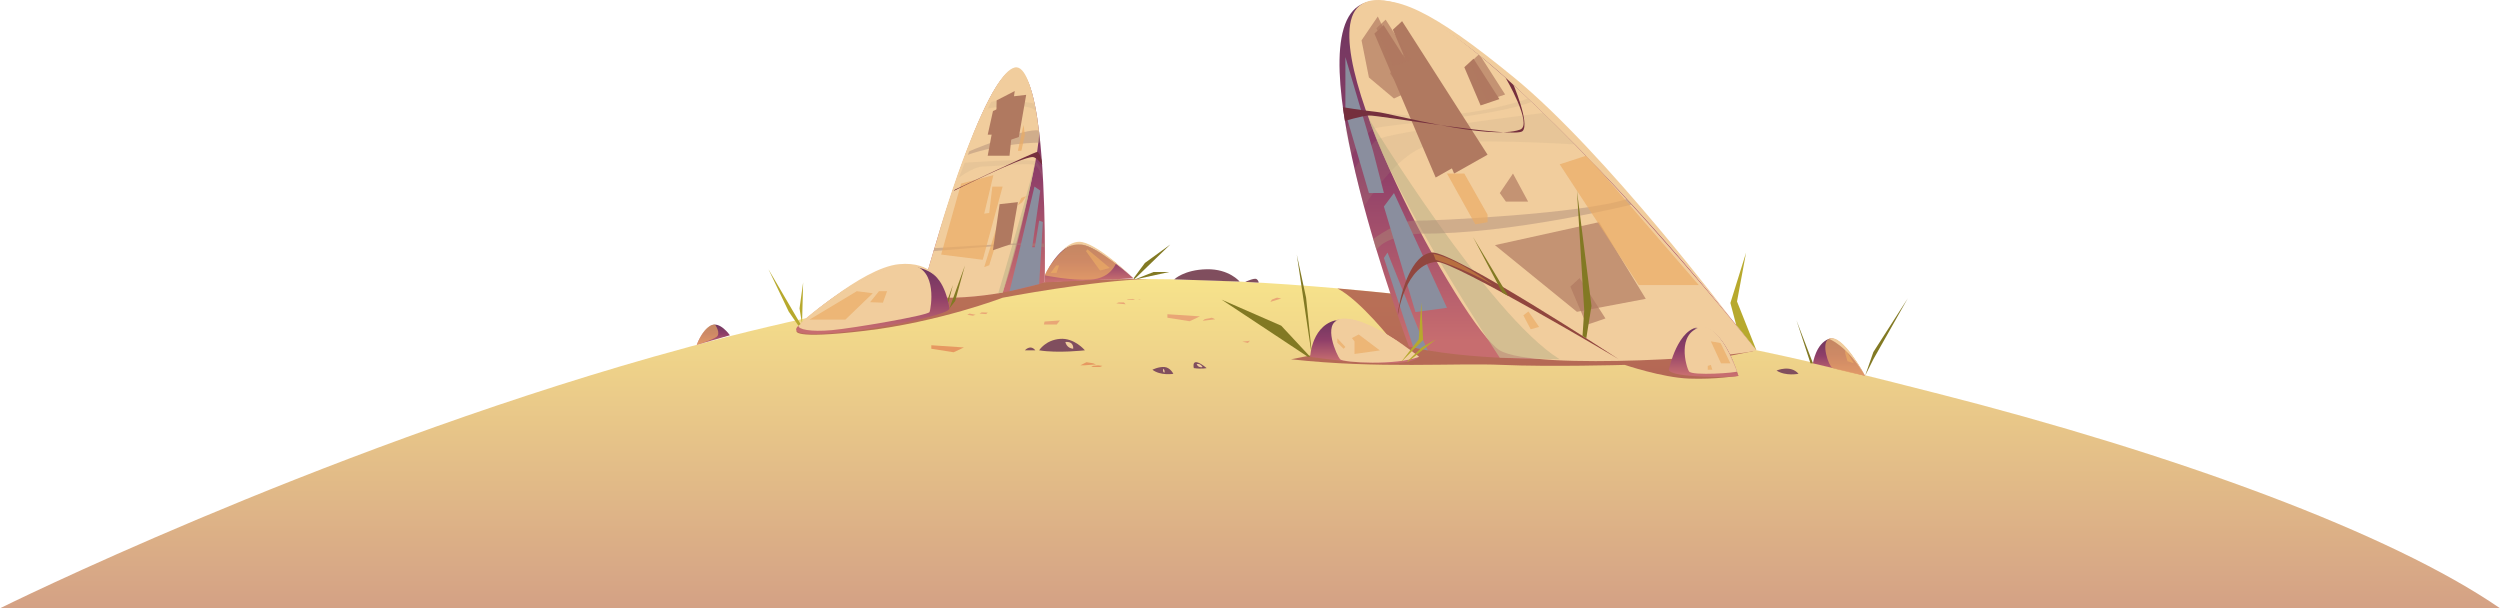 <?xml version="1.0" encoding="UTF-8"?> <svg xmlns="http://www.w3.org/2000/svg" xmlns:xlink="http://www.w3.org/1999/xlink" viewBox="0 0 498.7 121.34"> <defs> <style>.cls-1{fill:url(#linear-gradient-4);}.cls-1,.cls-2,.cls-3,.cls-4,.cls-5,.cls-6,.cls-7,.cls-8,.cls-9,.cls-10,.cls-11,.cls-12,.cls-13,.cls-14,.cls-15,.cls-16,.cls-17,.cls-18,.cls-19,.cls-20,.cls-21,.cls-22,.cls-23,.cls-24,.cls-25,.cls-26,.cls-27{fill-rule:evenodd;}.cls-2{fill:#91463e;}.cls-3{fill:#8a8e9e;}.cls-3,.cls-5,.cls-6,.cls-8,.cls-14,.cls-16{mix-blend-mode:soft-light;}.cls-4{fill:#827923;}.cls-28{isolation:isolate;}.cls-5{fill:#eaab64;}.cls-5,.cls-6,.cls-14{opacity:.69;}.cls-6{fill:#c6b68b;}.cls-7,.cls-16{fill:#f1cd9d;}.cls-8,.cls-14{fill:#b07960;}.cls-9{fill:url(#linear-gradient-2);}.cls-10{fill:url(#linear-gradient);}.cls-11{fill:#ae9a7e;mix-blend-mode:color-dodge;opacity:.15;}.cls-12{fill:url(#linear-gradient-9);}.cls-13{fill:#804e5e;}.cls-15{fill:url(#linear-gradient-6);}.cls-17{fill:#e9a676;}.cls-18{fill:url(#linear-gradient-5);}.cls-19{fill:#752f3d;}.cls-20{fill:#7c0022;opacity:.5;}.cls-21{fill:#ab8776;mix-blend-mode:multiply;opacity:.46;}.cls-22{fill:#e69861;}.cls-23{fill:#b86f40;}.cls-24{fill:#b7a92d;}.cls-25{fill:url(#linear-gradient-7);}.cls-26{fill:url(#linear-gradient-8);}.cls-27{fill:url(#linear-gradient-3);}</style> <linearGradient id="linear-gradient" x1="249.35" y1="121.34" x2="249.35" y2="55.67" gradientTransform="matrix(1, 0, 0, 1, 0, 0)" gradientUnits="userSpaceOnUse"> <stop offset="0" stop-color="#d4a185"></stop> <stop offset="1" stop-color="#f7e38b"></stop> </linearGradient> <linearGradient id="linear-gradient-2" x1="308.78" y1="71.66" x2="308.78" y2=".17" gradientTransform="matrix(1, 0, 0, 1, 0, 0)" gradientUnits="userSpaceOnUse"> <stop offset=".05" stop-color="#c76d6f"></stop> <stop offset=".53" stop-color="#8f3f69"></stop> <stop offset="1" stop-color="#6e365f"></stop> </linearGradient> <linearGradient id="linear-gradient-3" x1="196.04" y1="59.39" x2="196.04" y2="13.85" xlink:href="#linear-gradient-2"></linearGradient> <linearGradient id="linear-gradient-4" x1="142.3" y1="68.79" x2="142.3" y2="64.75" xlink:href="#linear-gradient-2"></linearGradient> <linearGradient id="linear-gradient-5" x1="366.85" y1="74.96" x2="366.85" y2="67.52" xlink:href="#linear-gradient-2"></linearGradient> <linearGradient id="linear-gradient-6" x1="272.22" y1="72.48" x2="272.22" y2="63.71" xlink:href="#linear-gradient-2"></linearGradient> <linearGradient id="linear-gradient-7" x1="339.84" y1="75.2" x2="339.84" y2="65.24" xlink:href="#linear-gradient-2"></linearGradient> <linearGradient id="linear-gradient-8" x1="174.1" y1="66.64" x2="174.1" y2="52.91" xlink:href="#linear-gradient-2"></linearGradient> <linearGradient id="linear-gradient-9" x1="217.25" y1="56.33" x2="217.25" y2="48.58" xlink:href="#linear-gradient-2"></linearGradient> </defs> <g class="cls-28"> <g id="Layer_2"> <g id="_ëîé_1"> <path class="cls-10" d="M498.7,121.34H0s62.02-30.76,130.26-50.15c10.16-2.89,20.45-5.52,30.7-7.76,18.04-3.95,35.94-6.69,52.69-7.46,4.96-.23,10.1-.33,15.42-.3,11.86,.05,24.53,.69,37.7,1.85,27.39,2.4,56.52,6.64,85.33,12.7,11.33,2.38,22.95,5.37,33.88,8.15h.03c48.28,12.29,90.89,27.97,112.69,42.96Z"></path> <g> <path class="cls-20" d="M229.07,55.67c-10.95,.25-29.07,3.72-29.07,3.72,0,0-12.62,4.84-27.47,6.6-14.85,1.77-13.62,0-13.62,0l2.06-2.56c18.04-3.95,35.94-6.69,52.69-7.46,4.96-.23,10.1-.33,15.42-.3Z"></path> <path class="cls-20" d="M349.78,70.04l-4.68,.93,1.68,3.99s-4.53,.77-9.87,.56c-5.34-.2-12.79-2.73-12.79-2.73,0,0-14.98,.42-24.42,0-9.44-.42-24.73,.8-42.17-1.12l7.27-1.44,13.06-2.03s-6.46-8.29-11.08-10.67c27.39,2.4,54.2,6.46,83,12.52Z"></path> <g> <path class="cls-9" d="M281.05,69.12S257.75,7.6,271.6,.85c17.9-8.71,78.75,68.96,78.75,68.96,0,0-47.4,4.58-69.31-.69Z"></path> <path class="cls-16" d="M271.6,.85c-11.36,7.11,20.38,64.8,27.57,69.04,7.19,4.25,50.32,1.07,51.18-.08,0,0-63.01-78.82-78.75-68.96Z"></path> <path class="cls-6" d="M273.07,23.71s23.84,39.16,38.06,47.96l-11.95-.3s-20.71-31.12-26.11-47.66Z"></path> <path class="cls-11" d="M270.2,33.68s2.51-4.2,4.43-5.77c1.92-1.58,33.58-5.43,33.58-5.43l6.37,6.36s-23.25-1.52-29.74,.19c-6.5,1.72-12.74,12.18-12.74,12.18l-1.89-7.53Z"></path> <path class="cls-11" d="M269.59,30.98s2.61-4.54,4.66-5.36,23.53-2.15,31.58-5.41l-1-.56s-6.32,2.45-17.12,3.43c-10.8,.98-16.17-3.8-19.34,2.76l1.22,5.14Z"></path> <path class="cls-21" d="M273.92,47.69s5.02-3.75,8.24-3.66c3.22,.08,33.96-1.39,42.56-4.39l.73,1.18s-24.12,5.95-41.94,5.78c0,0-7.05,.27-8.94,3.27l-.65-2.18Z"></path> <polygon class="cls-14" points="298.21 48.9 318.96 44.32 328.3 59.61 314.57 62.2 298.21 48.9"></polygon> <polygon class="cls-14" points="300.4 40.22 299.18 38.51 301.81 34.62 304.83 40.22 300.4 40.22"></polygon> <polygon class="cls-14" points="278.5 16.37 277.28 14.65 279.91 10.77 282.93 16.37 278.5 16.37"></polygon> <polygon class="cls-14" points="278.07 19.65 273.07 15.45 271.6 8.05 274.84 3.29 281.95 17.83 278.07 19.65"></polygon> <polygon class="cls-14" points="283.35 19.09 280.11 11.47 281.95 9.77 287.11 17.83 283.35 19.09"></polygon> <polygon class="cls-8" points="295.35 21.03 292.1 13.41 293.94 11.71 299.1 19.77 295.35 21.03"></polygon> <polygon class="cls-8" points="290.07 34.62 277.85 5.92 279.69 4.22 296.74 30.86 290.07 34.62"></polygon> <polygon class="cls-8" points="286.39 35.41 274.16 6.7 276 5 293.06 31.64 286.39 35.41"></polygon> <polygon class="cls-14" points="296.49 20.11 293.24 12.49 295.08 10.79 300.24 18.85 296.49 20.11"></polygon> <polygon class="cls-14" points="316.5 64.8 313.26 57.17 315.1 55.47 320.26 63.53 316.5 64.8"></polygon> <polygon class="cls-14" points="277.82 13.24 274.57 5.62 276.41 3.92 281.57 11.98 277.82 13.24"></polygon> <polygon class="cls-3" points="288.64 61.4 278.07 38.51 276.06 41.2 282.35 62.25 288.64 61.4"></polygon> <polygon class="cls-3" points="283.35 66.7 276.78 50.38 276.06 51.46 281.95 69.33 284.82 69.9 283.35 66.7"></polygon> <polygon class="cls-3" points="268.38 11.38 273.92 30.19 276.06 38.5 273.07 38.51 268.38 22.47 268.38 11.38"></polygon> <polygon class="cls-5" points="296.74 42.81 292.1 34.62 288.64 34.62 294.29 44.75 296.74 44.32 296.74 42.81"></polygon> <polygon class="cls-5" points="305.34 65.68 303.88 62.9 304.89 62.13 307.02 65.22 305.34 65.68"></polygon> <path class="cls-5" d="M316.65,30.98l-5.52,1.8,15.75,24.08h11.99s-18.3-21.11-22.23-25.88Z"></path> <path class="cls-2" d="M278.84,62.97s1.42-10.44,7.79-10.73c3.32-.15,36.28,19.42,36.28,19.42,0,0-33.22-21.76-37.33-21.29-4.12,.47-5.94,8.11-6.2,9.23-.26,1.12-.53,2.64-.53,2.64v.72Z"></path> <path class="cls-19" d="M267.87,21.38s3.44,.59,6.7,.94c3.26,.35,22.48,5.75,28.65,3.54,2.66-.95-2.98-10.52-2.98-10.52l1.44,1.02s3.58,8.28,2.04,9.79c-1.54,1.51-28.98-3.23-30.65-3.11-1.67,.12-4.78,1.09-4.78,1.09l-.42-2.77Z"></path> <path class="cls-23" d="M285.93,50.64l.45,1.19s5.19,1.45,11.47,5.03c0,0-7.17-5.33-11.93-6.22Z"></path> <polygon class="cls-7" points="336.05 62.68 334.49 59.04 335.27 57.01 337.34 62.68 336.05 62.68"></polygon> </g> <g> <path class="cls-27" d="M208.39,56.32s-3.35,1.13-8.36,2.02c-4.53,.81-10.41,1.41-16.39,.79,0,0,11.02-41.08,17.91-44.99,3.08-1.75,4.8,4.3,5.75,12.32h0c1.48,12.53,1.1,29.85,1.1,29.85Z"></path> <path class="cls-16" d="M207.29,26.48h0c-.16,7.28-7.13,31.4-7.26,31.87-4.53,.81-10.41,1.41-16.39,.79,0,0,11.02-41.08,17.91-44.99,3.08-1.75,4.8,4.3,5.75,12.32Z"></path> <path class="cls-6" d="M199.13,58.5s7.41-24.83,7.79-28.42c0,0-3.16,17.61-6.89,28.27l-.9,.15Z"></path> <path class="cls-11" d="M191.96,32.49s13.2-.98,14.55-.3,1.51,3.1,1.51,3.1v.55s-.57-2.39-1.61-2.91-7.92,.28-10.17,.28-5.47,2.63-5.47,2.63l1.19-3.35Z"></path> <path class="cls-21" d="M192.73,30.42s11.9-5.02,14.51-4.38l.27,2.41s-7.71-.02-15.02,2.62l.24-.64Z"></path> <path class="cls-11" d="M196.33,21.77s8.39-1.68,10.33,.39l-.29-1.5s-6.96-1.43-9.5,0l-.54,1.11Z"></path> <path class="cls-21" d="M208.44,48.58s-4.46-.08-6.4,0c-1.94,.08-15.64,.92-15.64,.92l-.18,.59s14.57-1.23,16.23-1.25c1.66-.03,5.94,.48,5.94,.48l.04-.74Z"></path> <polygon class="cls-3" points="203.02 51.41 206.35 37.22 207.51 38.02 205.9 49.32 206.42 49.32 207.29 44 208.03 44.29 207.29 56.66 201.38 58.09 203.02 51.41"></polygon> <polygon class="cls-5" points="187.74 50.78 191.72 36.62 198.16 34.94 196.33 42.62 197.33 42.48 197.95 37.22 200 37.22 196.04 51.82 187.74 50.78"></polygon> <polygon class="cls-5" points="196.33 53.28 199.13 44.29 200 44.29 197.33 52.91 196.33 53.28"></polygon> <polygon class="cls-8" points="198.53 22.97 197.03 31.06 201.38 31.06 202.42 21.13 198.53 22.97"></polygon> <polygon class="cls-8" points="199.73 28.52 201.06 19.34 204.7 18.92 203.24 27.33 199.73 28.52"></polygon> <polygon class="cls-8" points="198.07 49.91 199.4 40.73 203.05 40.32 201.58 48.72 198.07 49.91"></polygon> <polygon class="cls-8" points="197.03 26.87 198.57 26.87 199.13 21.66 198.08 22.15 197.03 26.87"></polygon> <polygon class="cls-8" points="198.81 20.02 198.69 25.72 201.38 25.39 202.42 18.16 198.81 20.02"></polygon> <polygon class="cls-5" points="203.05 30.08 204.17 24.93 204.45 26.87 203.75 30.08 203.05 30.08"></polygon> <polygon class="cls-5" points="203.05 40.93 203.75 39.47 204.7 39.13 203.88 40.37 203.05 40.93"></polygon> <path class="cls-19" d="M190.03,38.04s16.38-7.77,16.89-7.74c.51,.03,.91,1.89,.91,1.89l.05,.75s-.99-1.58-1.88-1.61c-2.13-.09-16.04,6.9-16.04,6.9l.06-.19Z"></path> </g> <g> <path class="cls-1" d="M138.99,68.79s.97-2.77,2.77-3.82c1.8-1.04,3.84,1.91,3.84,1.91l-6.61,1.91Z"></path> <path class="cls-18" d="M361.65,72.48s.55-3.91,3.18-4.88c2.63-.97,7.22,7.37,7.22,7.37l-10.41-2.49Z"></path> <path class="cls-15" d="M283.08,71.18s-10.26-8.09-15.85-7.43c-5.6,.66-5.87,7.43-5.87,7.43,0,0,19.1,2.93,21.73,0Z"></path> <path class="cls-25" d="M332.9,73.75s1.8-8.61,6.4-8.51c4.6,.1,7.4,9.34,7.47,9.72,.07,.38-13.7,.51-13.87-1.21Z"></path> <path class="cls-26" d="M189.39,61.52c-3.14-19.11-25.28-1.11-30.12,3.45-4.84,4.56,30.44-1.48,30.12-3.45Z"></path> <path class="cls-12" d="M208.42,54.93s2.4-5.46,6-6.29c3.6-.83,11.69,6.89,11.69,6.89l-17.71,.8,.02-1.39Z"></path> <path class="cls-16" d="M267.23,63.75c-3.51,.75-.54,7.21,.08,7.91,.62,.71,11.36,1.27,15.77-.49,0,0-10.48-8.57-15.85-7.43Z"></path> <path class="cls-16" d="M339.3,65.25c-4.89,1.22-2.97,7.92-2.37,8.84,.6,.92,9.66,.27,9.57,0-.09-.27-3.79-9.69-7.2-8.84Z"></path> <path class="cls-5" d="M364.83,67.6c-1.65,.75-.06,5.43,.71,5.81,.78,.38,6.51,1.56,6.51,1.56,0,0-4.7-8.51-7.22-7.37Z"></path> <path class="cls-16" d="M181.83,52.92c5.25,.71,3.87,8.64,3.6,9.32-.28,.68-15.29,3.24-19.51,3.62-4.22,.38-6.75-.16-6.64-.89,.1-.73,15.12-13.06,22.56-12.05Z"></path> <path class="cls-5" d="M208.42,54.93s5.11,1.07,9.16,.84c4.05-.23,5.09-3.32,5.09-3.32,0,0-5.66-4.16-7.95-3.86-2.97,.39-6.02,5.35-6.3,6.34Z"></path> <path class="cls-5" d="M138.99,68.79s2.85-.88,3.89-1.55c1.04-.67-.23-2.48-.23-2.48,0,0-1.94-.4-3.66,4.04Z"></path> <polygon class="cls-5" points="341.28 68.09 343.31 72.48 345.18 72.48 343.23 68.43 341.28 68.09"></polygon> <polygon class="cls-5" points="341.57 73.75 341.28 72.79 340.66 72.99 340.66 73.75 341.57 73.75"></polygon> <polygon class="cls-5" points="368.53 72.04 368.08 70.48 368.08 69.57 369.8 72.48 368.53 72.04"></polygon> <polygon class="cls-5" points="270.2 68.09 269.68 67.44 271.03 66.72 275.25 69.9 270.2 70.61 270.2 68.09"></polygon> <polygon class="cls-5" points="268.38 69.21 266.77 67.49 266.77 68.35 268.02 69.57 268.38 69.21"></polygon> <polygon class="cls-5" points="219.43 53.97 216.63 50.09 216.94 49.74 221.37 53.45 219.43 53.97"></polygon> <polygon class="cls-5" points="209.57 54.45 210.68 52.96 211.26 52.96 210.75 54.45 209.57 54.45"></polygon> <polygon class="cls-5" points="161.48 63.75 170.92 58.09 174.1 58.5 168.64 63.75 161.48 63.75"></polygon> <polygon class="cls-5" points="173.57 60.28 175.34 58.09 176.95 58.09 176.12 60.38 173.57 60.28"></polygon> </g> <g> <polygon class="cls-24" points="350.35 69.82 346.5 60.14 348.31 50.38 345.18 60.44 346.33 64.8 350.35 69.82"></polygon> <polygon class="cls-4" points="361.65 72.48 358.36 63.9 361.16 72.48 361.65 72.48"></polygon> <polygon class="cls-4" points="372.05 74.96 373.7 70.22 380.57 59.5 373.7 71.66 372.05 74.96"></polygon> <polygon class="cls-4" points="261.36 71.18 255.58 64.97 243.68 59.77 260.91 71.18 261.36 71.18"></polygon> <polygon class="cls-4" points="261.53 69.9 258.68 50.78 260.54 59.39 261.59 69.57 261.53 69.9"></polygon> <polygon class="cls-24" points="279.38 72.35 283.01 67.7 283.53 60.34 283.87 67.82 279.38 72.35"></polygon> <polygon class="cls-24" points="280.65 72.17 283.61 69.31 286.41 67.7 280.91 72.13 280.65 72.17"></polygon> <polygon class="cls-4" points="316.43 67.49 317.47 61.02 314.57 38.04 316.02 61.93 315.68 67.02 316.43 67.49"></polygon> <polygon class="cls-4" points="300.87 59.04 293.85 47.3 299.69 58.39 300.87 59.04"></polygon> <polygon class="cls-4" points="189.39 61.52 192.49 52.96 190.54 60.06 189.39 61.52"></polygon> <polygon class="cls-4" points="189.03 59.77 190.09 56.84 189.17 60.38 189.03 59.77"></polygon> <polygon class="cls-24" points="159.27 64.97 157.33 62.15 153.29 53.71 159.69 64.64 159.27 64.97"></polygon> <polygon class="cls-24" points="159.95 64.33 159.49 61.52 160.21 56.33 160 64.27 159.95 64.33"></polygon> <polygon class="cls-4" points="226.11 55.53 228.39 52.45 233.44 48.78 226.33 55.66 226.11 55.53"></polygon> <polygon class="cls-4" points="226.56 55.67 230.1 54.26 233.23 54.26 226.82 55.66 226.56 55.67"></polygon> </g> <g> <polygon class="cls-17" points="192.96 62.79 194.08 62.98 194.61 62.79 193.39 62.55 192.96 62.79"></polygon> <polygon class="cls-17" points="195.4 62.55 196.72 62.66 197.03 62.35 195.83 62.31 195.4 62.55"></polygon> <polygon class="cls-17" points="232.87 62.68 239.36 63.11 237.31 64.08 232.87 63.38 232.87 62.68"></polygon> <polygon class="cls-22" points="185.78 68.87 192.28 69.31 190.22 70.27 185.78 69.57 185.78 68.87"></polygon> <polygon class="cls-17" points="239.9 64 240.35 63.65 241.73 63.38 242.42 63.69 239.9 64"></polygon> <polygon class="cls-17" points="247.82 68.15 248.91 68.43 249.35 67.97 247.82 68.15"></polygon> <polygon class="cls-17" points="223.19 60.32 224.21 60.32 224.54 60.7 222.66 60.51 223.19 60.32"></polygon> <polygon class="cls-17" points="224.79 59.8 224.98 59.7 226 59.63 226.42 59.8 224.79 59.8"></polygon> <polygon class="cls-17" points="227.04 59.8 227.27 59.7 227.59 59.75 227.04 59.8"></polygon> <polygon class="cls-22" points="218.03 72.46 216.73 72.25 215.5 72.88 216.21 72.88 218.63 72.7 218.03 72.46"></polygon> <polygon class="cls-22" points="218.03 72.98 219.03 72.88 219.92 72.98 219.42 73.21 217.67 73.21 218.03 72.98"></polygon> <polygon class="cls-17" points="208.23 64.74 210.79 64.74 211.44 63.92 208.37 64.14 208.23 64.74"></polygon> <polygon class="cls-17" points="255.58 59.55 253.42 60.22 253.72 59.76 254.74 59.37 255.58 59.55"></polygon> </g> <g> <path class="cls-13" d="M204.45,69.88s1.07-1.25,2.08,0h-2.08Z"></path> <path class="cls-13" d="M207.29,69.88s1.25-2.04,4.15-2.28c2.9-.24,4.97,2.28,4.97,2.28,0,0-5.42,.62-9.13,0Z"></path> <path class="cls-13" d="M229.89,73.75s1.19-.61,2.37-.54,1.8,1.36,1.8,1.36c0,0-2.53,.43-4.17-.81Z"></path> <path class="cls-13" d="M354.38,73.92s2.78-1.22,4.39,.64c0,0-2.51,.54-4.39-.64Z"></path> <path class="cls-13" d="M238.14,73.43s-.69-2.67,2.56,0c0,0-.97,.23-2.56,0Z"></path> <path class="cls-13" d="M234.23,55.73s1.98-1.93,6.48-2.02c4.5-.09,6.57,2.46,6.57,2.46l-13.05-.44Z"></path> <path class="cls-13" d="M248.4,56.23s1.82-.85,2.25-.56c.43,.29,.43,.71,.43,.71l-2.68-.15Z"></path> <path class="cls-16" d="M212.52,68.22s.21,1.25,1.56,1.35c0,0,.23-1.51-1.56-1.35Z"></path> <path class="cls-16" d="M232.07,73.54s-.24,.55,.18,.82c0,0,.23-.41-.18-.82Z"></path> <path class="cls-16" d="M238.71,72.63s.12,.42,.56,.57c.44,.15,.61,0,.61,0,0,0-.42-.77-1.17-.57Z"></path> </g> <path class="cls-7" d="M271.6,.85s7.57-4.89,30.4,16.17c22.83,21.06,43.47,46.72,43.47,46.72,0,0-25.2-33.37-43.47-48.3-16.37-13.38-23.93-17-30.4-14.6Z"></path> <path class="cls-7" d="M186.92,47.78s10.73-32.54,15.3-33.47c4.57-.93,5.67,18.63,5.67,18.63,0,0-1.22-20.42-5.46-19.48-4.61,1.02-12.14,22.25-15.51,34.32Z"></path> <path class="cls-7" d="M159.27,64.97s13.15-11.5,20.89-11.82c6.06-.25,7.58,3.38,7.58,3.38,0,0-1.71-4.48-8.41-3.83-7.54,.73-20.06,12.27-20.06,12.27Z"></path> <path class="cls-7" d="M337.97,65.47s2.47,.03,4.93,2.62,3.87,6.87,3.87,6.87c0,0-3.59-11.96-8.8-9.49Z"></path> <path class="cls-7" d="M364.83,67.6s3.52,1.17,7.22,7.37c0,0-4.53-8.68-7.22-7.37Z"></path> <path class="cls-7" d="M266.32,63.92s8.01,.97,14.12,5.33c0,0-9.74-7.41-14.12-5.33Z"></path> <path class="cls-7" d="M211.13,50.78s1.54-2.27,4.6-2c3.06,.28,9.87,6.28,9.87,6.28,0,0-7.03-6.83-10.32-6.83-2.21,0-4.15,2.55-4.15,2.55Z"></path> </g> </g> </g> </g> </svg> 